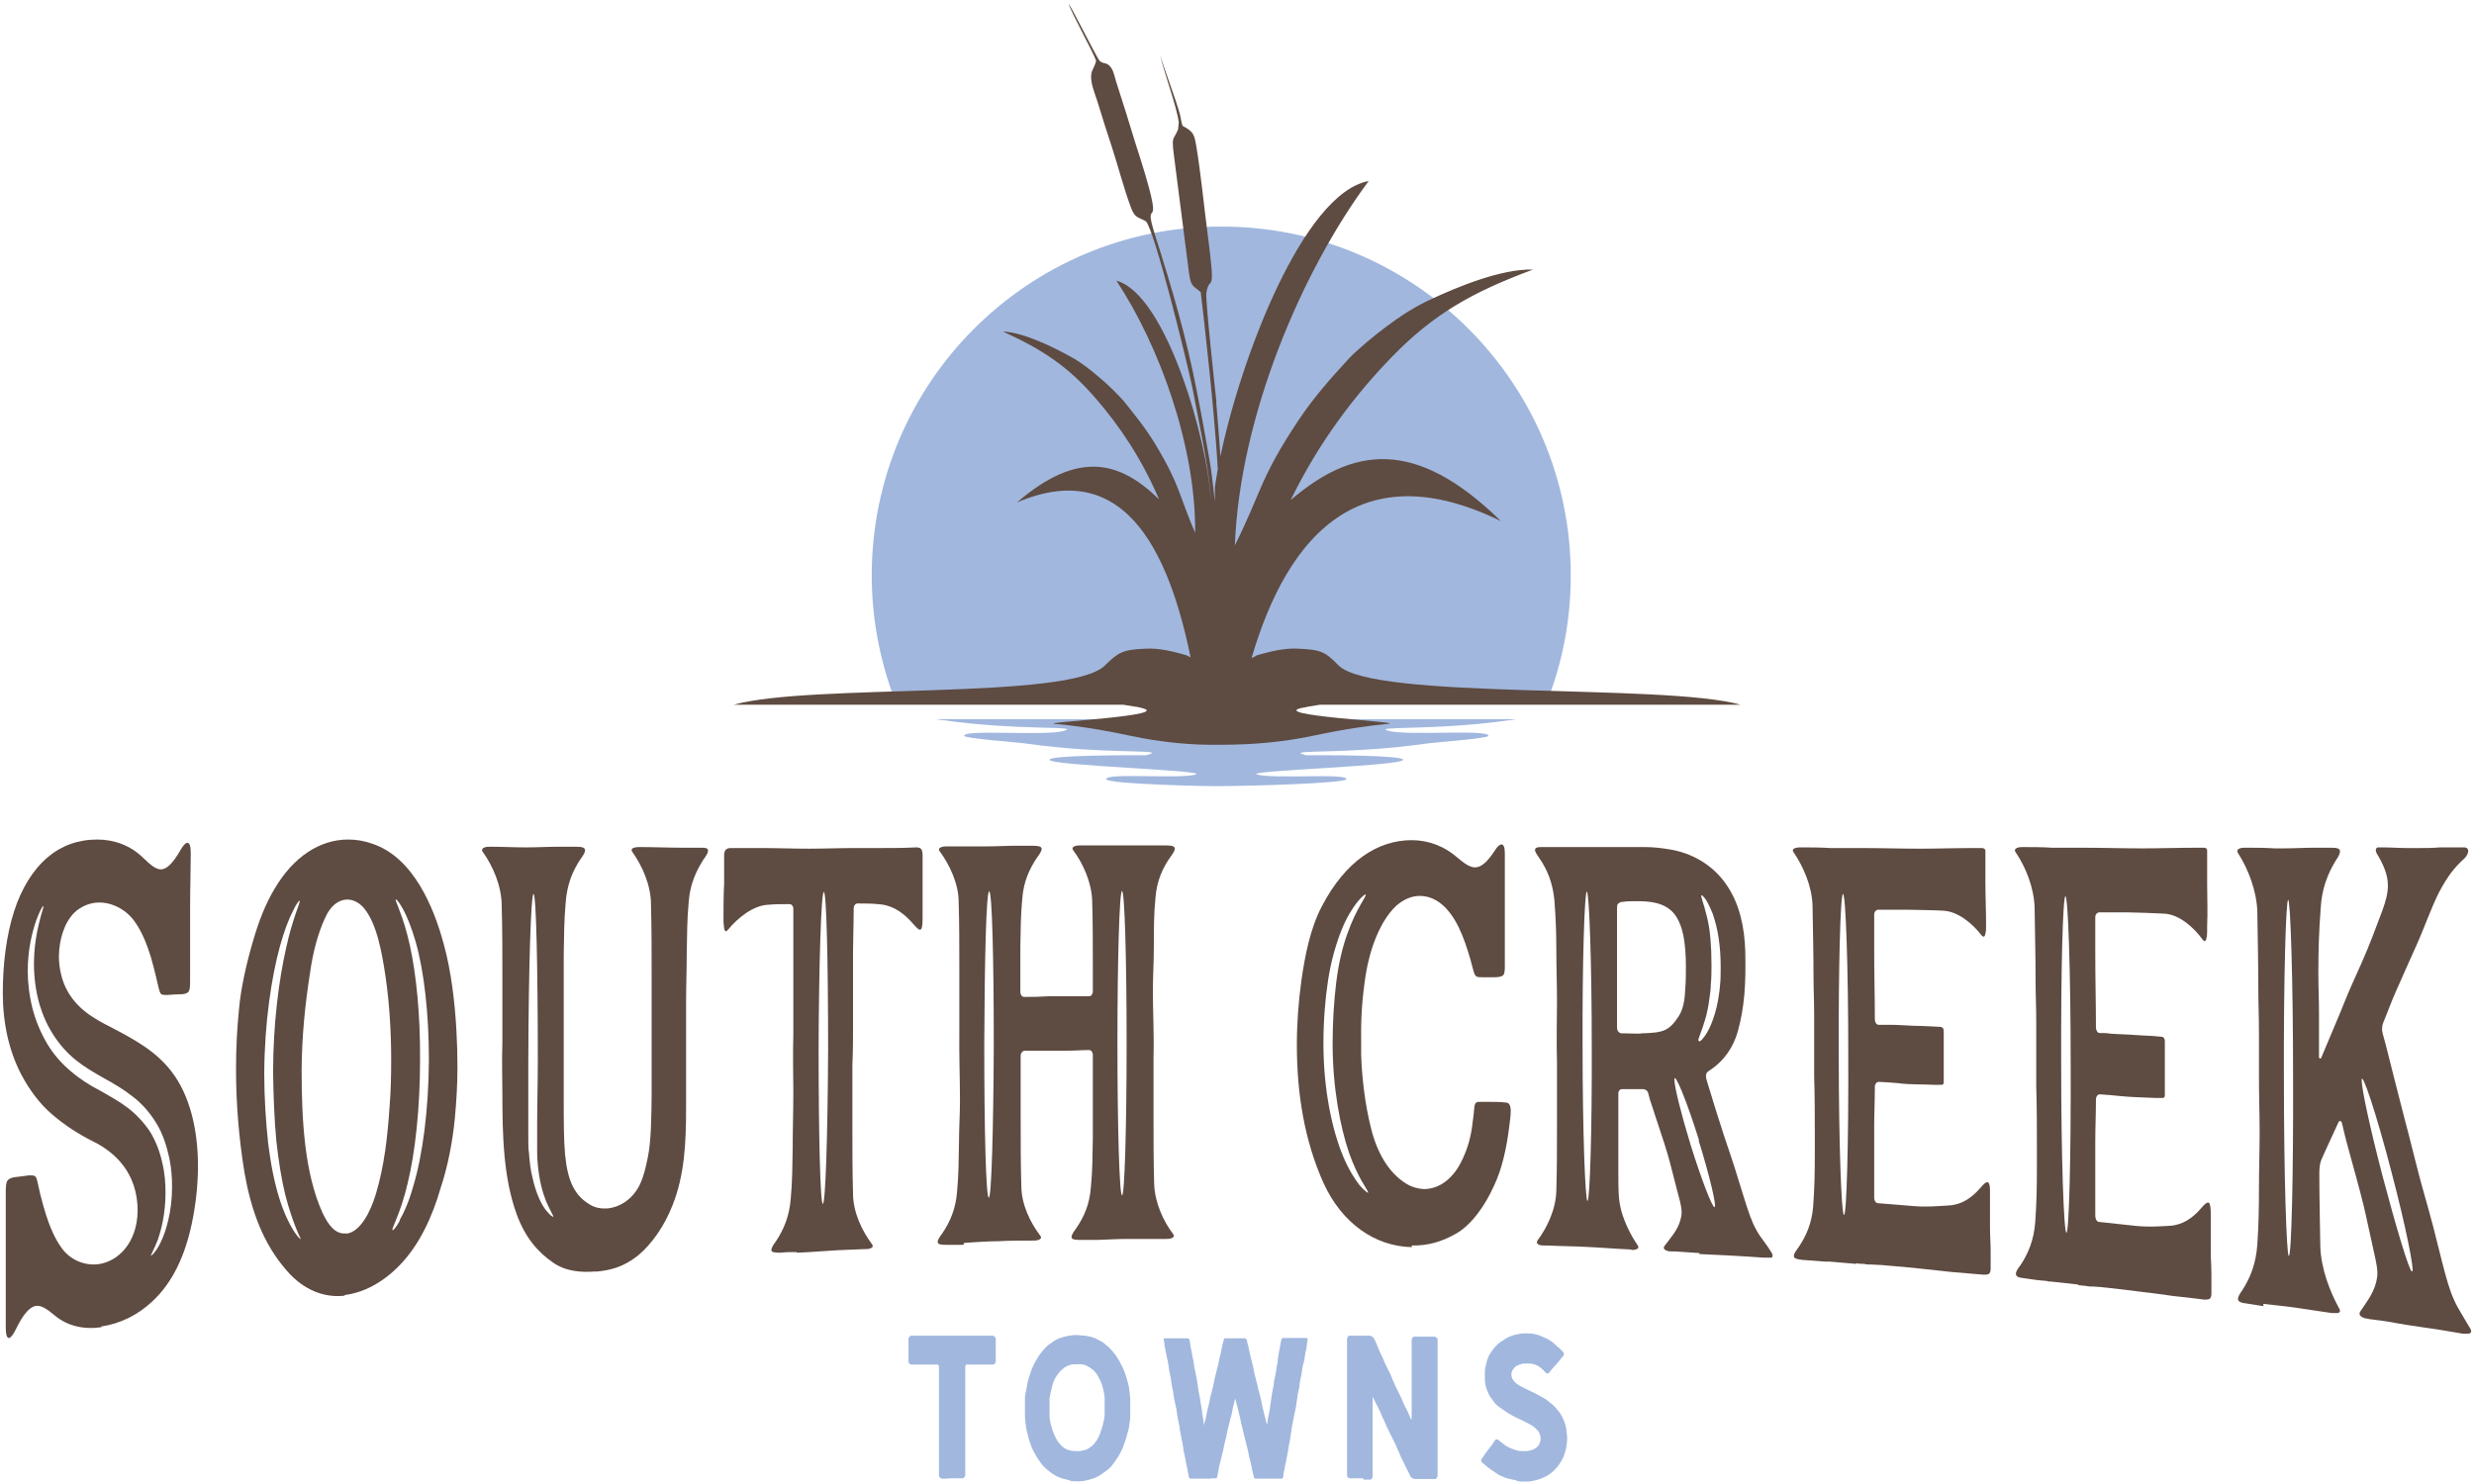 <svg width="290" height="174" viewBox="0 0 290 174" fill="none" xmlns="http://www.w3.org/2000/svg">
<path d="M11.902 155.612C9.864 155.919 7.903 155.496 6.404 154.227C5.558 153.535 4.904 153.035 4.212 153.112C3.52 153.228 2.751 153.997 1.828 155.919C1.559 156.458 1.29 156.842 1.059 156.881C0.828 156.881 0.674 156.573 0.674 155.612C0.674 153.766 0.674 151.344 0.674 148.883V139.808C0.674 139.27 0.674 138.539 0.982 138.309C1.213 138.116 1.559 138.04 1.905 138.001C2.635 137.924 3.097 137.847 3.404 137.809C3.712 137.809 3.943 137.809 4.058 137.886C4.327 138.001 4.366 138.501 4.712 140.001C4.904 140.77 5.135 141.615 5.365 142.346C5.827 143.807 6.404 145.191 7.211 146.307C8.211 147.729 9.903 148.421 11.518 148.229C13.863 147.921 16.093 145.691 16.132 141.962C16.132 137.501 13.44 135.079 10.941 133.848C9.172 132.964 7.519 131.887 6.058 130.619C4.596 129.35 3.404 127.735 2.443 125.889C1.059 123.197 0.328 119.968 0.328 116.43C0.328 113.162 0.713 109.74 1.674 106.779C2.52 104.203 3.827 102.011 5.596 100.511C7.173 99.166 9.134 98.435 11.402 98.435C13.363 98.435 15.286 99.127 16.747 100.55C17.554 101.319 18.208 101.934 18.862 101.934C19.515 101.934 20.246 101.28 21.207 99.589C21.476 99.127 21.746 98.82 21.976 98.82C22.207 98.82 22.361 99.166 22.361 100.05C22.361 101.819 22.284 104.126 22.284 106.433V115.007C22.284 115.546 22.284 116.238 21.976 116.392C21.746 116.545 21.399 116.584 21.053 116.584C20.361 116.584 19.9 116.661 19.592 116.661C19.285 116.661 19.092 116.661 18.939 116.584C18.708 116.469 18.631 115.969 18.285 114.508C18.093 113.739 17.9 112.931 17.67 112.162C17.208 110.701 16.67 109.317 15.863 108.163C14.863 106.664 13.171 105.818 11.633 105.818C10.595 105.818 9.518 106.241 8.711 107.01C7.519 108.202 6.942 110.163 6.904 112.085C6.904 113.354 7.173 114.661 7.673 115.738C8.864 118.276 11.095 119.468 12.979 120.429C15.786 121.89 18.247 123.236 20.092 125.62C22.245 128.388 23.207 132.464 23.207 136.694C23.207 139.001 22.938 141.308 22.476 143.5C21.707 147.114 20.284 150.382 17.785 152.651C16.17 154.151 14.171 155.189 11.864 155.535M17.631 147.306C17.631 147.306 18.17 146.999 18.785 145.768C19.439 144.461 20.169 142.115 20.169 139.155C20.169 138.116 20.092 136.963 19.861 135.848C19.554 134.425 19.092 132.926 18.323 131.695C17.554 130.426 16.593 129.35 15.517 128.542C14.44 127.696 13.325 127.043 12.133 126.389C10.979 125.735 9.864 125.082 8.864 124.274C7.865 123.467 7.019 122.505 6.288 121.39C5.558 120.275 5.019 119.045 4.635 117.776C4.173 116.161 3.981 114.508 3.981 113.046C3.981 111.085 4.289 109.394 4.558 108.317C4.866 107.01 5.135 106.356 5.096 106.241C5.019 106.164 4.673 106.74 4.212 108.009C3.789 109.278 3.251 111.278 3.251 113.854C3.251 115.238 3.443 116.815 3.827 118.314C4.212 119.775 4.827 121.198 5.558 122.428C6.327 123.697 7.288 124.774 8.365 125.658C9.403 126.543 10.556 127.273 11.748 127.888C12.902 128.542 14.017 129.157 15.017 129.926C16.016 130.695 16.862 131.618 17.593 132.695C18.247 133.771 18.746 135.04 19.015 136.309C19.323 137.54 19.4 138.77 19.4 139.885C19.4 142.269 18.9 144.23 18.477 145.422C18.016 146.614 17.631 147.152 17.708 147.268" fill="#5E4B41"/>
<path d="M40.394 151.92C38.01 152.189 35.588 151.267 33.627 148.998C30.82 145.807 29.436 141.885 28.667 137.54C28.013 133.579 27.667 129.465 27.667 125.312C27.667 122.967 27.782 120.66 28.013 118.353C28.244 115.776 28.897 112.931 29.666 110.316C30.32 108.048 31.128 105.971 32.166 104.241C34.396 100.435 37.51 98.435 40.817 98.435C41.74 98.435 42.701 98.589 43.663 98.935C48.469 100.55 50.853 106.394 52.007 110.662C52.891 113.854 53.314 117.468 53.506 120.89C53.583 122.313 53.621 123.736 53.621 125.12C53.621 127.119 53.506 129.119 53.314 131.157C53.045 133.887 52.506 136.732 51.622 139.385C50.699 142.577 49.2 145.96 46.777 148.421C44.816 150.421 42.586 151.574 40.394 151.843V151.92ZM35.28 145.307C35.28 145.307 34.319 143.5 33.435 140.077C33.012 138.347 32.666 136.232 32.396 133.81C32.166 131.388 32.05 128.619 32.012 125.774C32.012 120.044 32.704 114.854 33.512 111.278C34.281 107.663 35.242 105.779 35.127 105.625C35.05 105.548 34.742 105.971 34.319 106.856C33.858 107.74 33.319 109.124 32.819 110.932C31.82 114.584 31.012 119.891 30.974 125.812C30.974 128.773 31.166 131.541 31.435 134.079C31.743 136.578 32.204 138.809 32.742 140.5C33.281 142.231 33.896 143.461 34.396 144.269C34.896 145.038 35.203 145.345 35.28 145.268V145.307ZM40.587 144.653C42.24 144.461 43.432 142.077 44.047 140.039C45.047 136.732 45.431 133.272 45.662 129.811C45.816 127.965 45.854 126.12 45.854 124.274C45.854 121.044 45.662 117.776 45.201 114.546C44.778 111.778 44.201 108.279 42.624 106.433C42.048 105.779 41.355 105.472 40.702 105.472C39.702 105.472 38.741 106.202 38.126 107.586C37.241 109.47 36.664 111.778 36.357 113.969C35.742 117.891 35.396 121.429 35.357 125.351C35.357 131.234 35.665 137.501 37.818 142.231C38.472 143.615 39.318 144.768 40.587 144.615V144.653ZM46.816 143.115C47.315 142.269 47.931 140.923 48.431 139.116C49.546 135.463 50.238 130.119 50.276 124.274C50.276 118.814 49.699 113.854 48.738 110.47C48.238 108.74 47.7 107.433 47.239 106.587C46.777 105.779 46.469 105.395 46.393 105.472C46.316 105.548 46.585 106.01 46.892 106.933C47.239 107.817 47.661 109.124 48.046 110.855C48.777 114.162 49.276 118.929 49.238 124.236C49.238 129.965 48.661 135.194 47.777 138.77C46.969 142.269 45.854 144.076 46.008 144.23C46.085 144.307 46.431 143.923 46.892 143.077" fill="#5E4B41"/>
<path d="M69.848 149.074C68.118 149.228 66.272 149.074 64.772 147.997C63.042 146.805 61.581 145.113 60.581 142.422C59.005 138.115 58.889 133.117 58.889 128.272C58.889 126.426 58.812 124.388 58.889 122.273C58.889 121.197 58.889 120.312 58.889 119.543C58.889 117.621 58.889 116.39 58.889 114.622C58.889 111.853 58.889 108.969 58.812 106.239C58.812 103.894 57.774 101.548 56.621 99.933C56.428 99.703 56.467 99.472 56.813 99.357C57.005 99.28 57.236 99.28 57.467 99.28C58.812 99.28 60.235 99.357 61.658 99.357C62.965 99.357 64.272 99.28 65.58 99.28H67.541C68.271 99.28 68.579 99.395 68.579 99.703C68.579 99.933 68.387 100.28 68.041 100.741C67.118 102.125 66.464 103.702 66.31 105.816C66.118 107.893 66.118 109.738 66.08 111.969V128.849C66.08 131.271 66.08 133.693 66.234 135.347C66.541 138.5 67.349 140.192 69.194 141.268C69.771 141.614 70.463 141.73 71.155 141.691C72.655 141.576 74.231 140.576 75.039 138.807C75.5 137.808 75.692 136.846 75.923 135.77C76.346 133.77 76.346 130.925 76.385 128.464V114.583C76.385 111.776 76.385 108.816 76.308 106.047C76.308 103.779 75.269 101.51 74.154 99.933C73.962 99.703 74.001 99.472 74.347 99.395C74.539 99.318 74.77 99.318 75 99.318C76.654 99.318 78.307 99.395 79.96 99.395H82.344C82.806 99.395 82.998 99.51 82.998 99.741C82.998 99.972 82.806 100.318 82.46 100.779C81.575 102.164 80.883 103.702 80.73 105.74C80.537 107.816 80.537 109.585 80.499 111.776C80.499 113.737 80.422 115.66 80.422 117.544C80.422 119.966 80.422 122.466 80.422 125.234V129.964C80.422 133.847 80.268 137.769 78.807 141.384C77.884 143.729 76.423 145.844 74.808 147.19C73.078 148.574 71.54 148.958 69.733 149.112M64.888 142.652C64.888 142.652 64.657 142.191 64.272 141.422C63.888 140.653 63.465 139.461 63.196 137.808C63.081 137 62.965 136.077 62.965 135.078V131.809C62.965 129.464 63.042 126.926 63.042 124.234C63.042 113.545 62.85 104.817 62.542 104.817C62.234 104.817 61.965 113.507 61.927 124.273V133.54C61.927 134.078 61.927 134.655 62.004 135.193C62.081 136.231 62.196 137.231 62.427 138.115C62.811 139.846 63.388 141.076 63.926 141.807C64.465 142.499 64.811 142.729 64.849 142.652L64.926 142.576L64.888 142.652Z" fill="#5E4B41"/>
<path d="M93.418 146.805C92.649 146.805 92.149 146.805 91.457 146.882C90.726 146.882 90.419 146.805 90.419 146.574C90.419 146.344 90.611 145.997 90.957 145.536C91.88 144.152 92.534 142.575 92.687 140.576C92.88 138.538 92.88 136.808 92.918 134.654C92.918 132.386 92.995 130.271 92.995 128.041C92.995 125.965 92.918 123.696 92.995 121.273C92.995 120.274 92.995 119.428 92.995 118.697C92.995 116.852 92.995 115.66 92.995 113.968V106.585C92.995 106.239 92.803 106.008 92.534 106.008C91.688 106.008 90.842 106.008 90.034 106.085C88.304 106.162 86.497 107.585 85.305 109.046C85.113 109.277 84.959 109.238 84.882 108.854C84.882 108.623 84.805 108.277 84.805 108.008C84.805 106.585 84.805 105.086 84.882 103.586V100.279C84.882 99.626 85.189 99.433 85.689 99.433H89.227C91.072 99.433 92.957 99.51 94.802 99.51C96.648 99.51 98.455 99.433 100.224 99.433C101.108 99.433 102.377 99.433 103.146 99.433C104.569 99.433 105.953 99.433 107.376 99.356C107.914 99.356 108.145 99.51 108.145 100.318V107.662C108.145 108.585 108.068 109.008 107.837 109.008C107.645 109.008 107.414 108.738 107.068 108.354C106.068 107.2 104.876 106.239 103.3 106.047C102.339 105.932 101.454 105.932 100.531 105.932C100.262 105.932 100.07 106.201 100.07 106.508C100.07 108.354 99.993 110.238 99.993 111.545V120.428C99.993 121.812 99.993 123.273 99.916 124.811V127.387C99.916 129.233 99.916 130.386 99.916 132.04C99.916 134.616 99.916 137.346 99.993 139.961C99.993 142.152 101.07 144.344 102.185 145.844C102.377 146.074 102.339 146.267 101.993 146.382C101.8 146.459 101.57 146.459 101.339 146.459C99.955 146.536 98.609 146.536 97.225 146.651C95.917 146.728 94.61 146.843 93.303 146.882M97.071 122.85C97.071 112.776 96.879 104.586 96.571 104.586C96.263 104.586 95.994 112.776 95.956 122.888C95.956 132.963 96.148 141.191 96.456 141.153C96.763 141.153 97.032 132.963 97.071 122.85Z" fill="#5E4B41"/>
<path d="M112.913 145.959C112.144 145.959 111.644 145.959 110.952 145.959C110.221 145.959 109.914 145.882 109.914 145.613C109.914 145.382 110.106 145.074 110.452 144.613C111.375 143.267 112.029 141.729 112.182 139.768C112.375 137.769 112.375 136.038 112.413 133.924C112.413 132.309 112.528 130.655 112.528 129.079C112.528 126.387 112.413 123.888 112.452 120.773V118.197C112.452 116.39 112.452 115.236 112.452 113.583C112.452 111.007 112.452 108.277 112.375 105.778C112.375 103.586 111.298 101.394 110.183 99.856C109.991 99.625 110.029 99.433 110.375 99.318C110.567 99.241 110.798 99.241 111.029 99.241C112.106 99.241 113.259 99.241 114.451 99.241H115.566C116.72 99.241 117.912 99.164 119.104 99.164H121.065C121.795 99.164 122.103 99.279 122.103 99.548C122.103 99.741 121.911 100.087 121.564 100.548C120.68 101.856 119.988 103.355 119.834 105.316C119.642 107.277 119.642 109.007 119.603 111.122V116.313C119.603 116.621 119.796 116.89 120.026 116.89C120.988 116.89 121.68 116.89 122.949 116.813H127.678C127.909 116.813 128.101 116.544 128.101 116.236V113.314C128.101 110.776 128.101 108.085 128.024 105.585C127.947 103.432 126.948 101.24 125.833 99.741C125.64 99.51 125.679 99.318 126.025 99.202C126.217 99.126 126.448 99.126 126.678 99.126C128.063 99.126 129.408 99.126 130.793 99.126C132.177 99.126 133.407 99.126 134.715 99.126H136.676C137.406 99.126 137.714 99.241 137.714 99.51C137.714 99.702 137.522 100.048 137.176 100.51C136.253 101.817 135.599 103.317 135.445 105.239C135.253 107.2 135.253 108.892 135.253 111.007C135.253 112.852 135.138 114.467 135.138 116.236C135.138 118.62 135.291 121.235 135.215 124.003V126.541C135.215 128.348 135.215 129.463 135.215 131.117C135.215 133.693 135.215 136.346 135.291 138.845C135.368 140.999 136.368 143.19 137.483 144.651C137.675 144.882 137.637 145.074 137.291 145.19C137.099 145.267 136.868 145.267 136.637 145.267H132.138C130.985 145.267 129.793 145.344 128.601 145.382H126.64C125.909 145.382 125.602 145.305 125.602 145.036C125.602 144.844 125.794 144.498 126.14 144.036C127.063 142.69 127.717 141.229 127.87 139.23C128.063 137.269 128.063 135.539 128.101 133.424V123.696C128.101 123.388 127.909 123.119 127.678 123.119C126.794 123.119 125.948 123.196 125.064 123.196H120.142C119.873 123.196 119.642 123.465 119.642 123.773V126.656C119.642 128.464 119.642 129.617 119.642 131.27C119.642 133.847 119.642 136.538 119.719 139.038C119.719 141.229 120.795 143.383 121.911 144.844C122.103 145.074 122.064 145.267 121.718 145.382C121.526 145.459 121.295 145.459 121.065 145.459C119.68 145.459 118.335 145.459 116.95 145.536C115.643 145.536 114.336 145.651 113.028 145.728M116.489 122.465C116.489 112.545 116.297 104.509 115.951 104.509C115.605 104.509 115.412 112.583 115.374 122.465C115.374 132.424 115.566 140.422 115.912 140.422C116.22 140.422 116.45 132.347 116.489 122.465ZM132.062 122.311C132.062 112.468 131.831 104.47 131.523 104.47C131.216 104.47 130.985 112.468 130.985 122.311C130.985 132.155 131.216 140.153 131.523 140.153C131.831 140.153 132.062 132.155 132.062 122.311Z" fill="#5E4B41"/>
<path d="M165.513 146.227C161.168 146.15 157.285 143.42 155.132 138.691C152.901 133.692 152.017 128.232 152.017 122.503C152.017 119.927 152.209 117.428 152.555 114.928C152.978 111.968 153.593 108.853 154.939 106.277C157.746 100.894 161.553 98.51 165.475 98.51C167.474 98.51 169.32 99.24 170.781 100.509C171.589 101.201 172.281 101.701 172.896 101.701C173.588 101.701 174.28 101.163 175.241 99.702C175.511 99.279 175.78 99.01 176.01 99.01C176.241 99.01 176.395 99.317 176.395 100.086C176.395 101.663 176.395 103.701 176.395 105.739V113.236C176.395 113.698 176.395 114.313 176.087 114.428C175.857 114.544 175.511 114.582 175.165 114.582H173.703C173.396 114.582 173.204 114.582 173.05 114.467C172.819 114.352 172.742 113.929 172.396 112.621C172.204 111.929 171.973 111.237 171.742 110.545C171.281 109.276 170.743 108.046 169.935 107.007C168.974 105.739 167.744 105.046 166.436 105.046C165.475 105.046 164.552 105.431 163.668 106.2C161.707 108.046 160.553 111.391 160.092 114.275C159.707 116.736 159.515 119.158 159.553 121.619C159.553 122.272 159.553 122.965 159.553 123.618C159.63 126.194 159.976 129.386 160.707 132.27C161.399 135.115 162.783 137.576 164.937 138.845C165.59 139.229 166.282 139.383 166.898 139.422C168.513 139.422 169.974 138.46 171.012 136.73C171.666 135.576 172.165 134.269 172.435 132.846C172.588 132.116 172.627 131.385 172.742 130.655C172.857 129.693 172.742 129.155 173.434 129.194H174.357C175.241 129.194 175.818 129.194 176.51 129.271C176.933 129.271 177.087 129.693 177.087 130.27C177.087 130.847 176.972 131.578 176.895 132.231C176.587 134.615 176.087 137.038 175.088 139.114C174.088 141.306 172.55 143.574 170.666 144.651C168.974 145.612 167.359 146.074 165.475 146.035V146.112L165.513 146.227ZM159.669 138.576C159.246 137.807 158.669 136.692 158.131 135.154C157.093 132.116 156.208 127.463 156.208 122.388C156.208 119.812 156.362 117.389 156.631 115.197C156.9 113.006 157.362 111.083 157.9 109.584C158.438 108.046 159.015 106.892 159.438 106.162C159.861 105.392 160.13 105.008 160.092 104.893C160.015 104.816 159.669 105.085 159.092 105.777C158.554 106.469 157.823 107.584 157.208 109.161C156.593 110.737 156.016 112.698 155.67 114.967C155.324 117.235 155.132 119.735 155.132 122.388C155.132 127.694 156.131 132.462 157.439 135.576C158.092 137.153 158.823 138.268 159.361 138.96C159.938 139.614 160.322 139.883 160.361 139.845C160.438 139.768 160.13 139.383 159.707 138.614" fill="#5E4B41"/>
<path d="M199.197 146.922C198.236 146.845 197.313 146.807 196.351 146.73H195.967C195.775 146.73 195.506 146.73 195.313 146.615C195.006 146.499 194.967 146.268 195.121 146.076C195.775 145.192 196.621 144.307 196.967 143.077C197.044 142.769 197.12 142.5 197.12 142.193C197.12 141.347 196.813 140.462 196.582 139.54C196.159 137.963 195.852 136.617 195.506 135.425C194.929 133.464 194.314 131.772 193.506 129.235C193.429 129.081 193.352 128.696 193.198 128.158C193.083 127.812 192.814 127.697 192.545 127.697H190.161C189.892 127.697 189.699 127.889 189.699 128.235V136.079C189.699 140.078 189.699 140.501 190.045 141.962C190.468 143.462 191.199 144.884 191.93 145.961C192.122 146.192 192.083 146.422 191.737 146.499C191.545 146.576 191.314 146.576 191.084 146.499C189.315 146.422 187.546 146.268 185.816 146.192C184.355 146.115 182.894 146.115 181.471 146.038H181.086C180.894 146.038 180.625 146.038 180.433 145.961C180.125 145.845 180.087 145.653 180.241 145.423C181.356 143.923 182.394 141.77 182.432 139.578C182.509 137.232 182.509 134.695 182.509 132.272C182.509 130.388 182.509 129.196 182.509 127.312C182.509 126.543 182.509 125.659 182.509 124.544C182.432 121.891 182.509 119.699 182.509 117.392C182.509 115.431 182.432 113.393 182.432 111.355C182.432 109.24 182.355 107.51 182.201 105.51C182.009 103.549 181.394 102.011 180.471 100.666C180.164 100.204 179.933 99.897 179.933 99.666C179.933 99.435 180.125 99.32 180.587 99.32H192.891C193.814 99.32 194.775 99.435 195.698 99.589C198.159 99.974 200.773 101.319 202.427 103.819C203.926 106.01 204.503 108.779 204.58 111.586C204.657 115.469 204.503 118.007 203.696 120.968C203.157 122.813 202.158 124.198 200.889 125.159C200.658 125.351 200.427 125.466 200.235 125.62C199.927 125.813 199.927 126.235 200.043 126.62C200.581 128.312 201.081 130.081 201.658 131.811C202.196 133.58 202.657 134.772 203.388 137.079C205.08 142.462 205.272 143.615 206.81 145.615C207.118 146.038 207.348 146.345 207.618 146.807C207.81 147.037 207.848 147.46 207.618 147.46C207.31 147.46 206.887 147.46 206.695 147.46C204.196 147.268 201.696 147.153 199.197 147.037M186.585 122.698C186.585 112.662 186.277 104.549 186.008 104.549C185.739 104.549 185.47 112.662 185.508 122.66C185.508 132.657 185.816 140.808 186.085 140.808C186.354 140.808 186.623 132.695 186.585 122.698ZM190.007 121.16H190.507C191.122 121.16 192.122 121.237 192.429 121.16C195.006 121.083 195.621 120.891 196.774 119.161C197.351 118.276 197.505 117.046 197.543 115.931C197.62 115.046 197.62 114.162 197.62 113.278C197.62 112.047 197.543 110.817 197.313 109.625C197.121 108.74 196.774 107.779 196.236 107.125C195.083 105.741 193.198 105.664 191.853 105.664C191.314 105.664 190.738 105.664 190.238 105.741C190.007 105.741 189.815 105.818 189.661 105.972C189.546 106.087 189.546 106.356 189.546 106.587V120.506C189.546 120.814 189.738 121.122 190.007 121.122H189.93L190.007 121.16ZM199.158 133.695C197.697 129.004 196.236 125.505 196.275 126.62C196.275 127.427 197.044 130.542 198.159 134.195C199.428 138.271 200.696 141.539 200.966 141.539C201.273 141.539 200.427 137.963 199.12 133.733M199.197 122.121C199.197 122.121 199.466 122.006 199.658 121.698C199.927 121.391 200.273 120.852 200.581 120.083C200.889 119.353 201.196 118.353 201.389 117.276C201.465 116.738 201.581 116.123 201.619 115.546C201.696 114.854 201.696 114.085 201.696 113.354C201.696 112.201 201.619 111.047 201.465 110.048C201.312 108.933 201.042 107.971 200.773 107.164C200.466 106.395 200.158 105.78 199.927 105.434C199.697 105.126 199.543 104.972 199.466 104.972C199.274 104.972 199.697 105.856 200.081 107.471C200.274 108.24 200.427 109.163 200.504 110.163C200.581 111.047 200.619 112.047 200.619 113.124C200.619 113.893 200.62 114.662 200.543 115.354C200.543 115.931 200.466 116.469 200.389 116.969C200.273 117.969 200.081 118.891 199.851 119.622C199.466 120.929 199.081 121.698 199.081 121.967C199.081 122.044 199.081 122.044 199.158 122.044" fill="#5E4B41"/>
<path d="M217.576 148.189C217.576 148.189 215.884 148.035 214.423 147.92H213.885C212.731 147.843 212.154 147.766 211.309 147.728C210.578 147.651 210.27 147.536 210.27 147.266C210.27 147.036 210.463 146.728 210.809 146.267C211.693 144.959 212.385 143.46 212.539 141.422C212.693 139.345 212.731 137.577 212.731 135.385V133.001C212.731 130.771 212.731 128.541 212.654 126.234V119.082C212.654 117.198 212.577 116.006 212.577 114.275C212.577 111.584 212.501 108.777 212.462 106.124C212.385 103.855 211.347 101.548 210.27 99.972C210.078 99.741 210.117 99.51 210.463 99.433C210.655 99.356 210.886 99.356 211.116 99.356C212.193 99.356 213.346 99.356 214.538 99.433H215.615C216.538 99.433 217.268 99.433 218.191 99.433C220.46 99.433 222.844 99.51 225.074 99.51C227.15 99.51 229.227 99.433 231.341 99.433H232.341C232.341 99.433 232.649 99.433 232.726 99.703C232.726 99.818 232.726 100.125 232.726 100.356V103.471C232.726 105.047 232.803 106.624 232.803 108.123V108.623C232.803 108.892 232.803 109.238 232.726 109.469C232.649 109.892 232.495 109.892 232.303 109.7C231.149 108.2 229.457 106.854 227.766 106.777C226.381 106.701 224.882 106.701 223.421 106.662H220.191C219.922 106.662 219.691 106.893 219.691 107.239V111.468C219.691 114.16 219.768 116.852 219.768 119.543C219.768 119.851 219.96 120.158 220.191 120.158C220.575 120.158 220.998 120.158 221.498 120.158C222.421 120.158 223.382 120.235 224.305 120.274C225.305 120.274 226.266 120.351 227.227 120.389C227.381 120.389 227.535 120.389 227.65 120.466C227.842 120.581 227.843 120.812 227.843 121.004V126.887C227.843 127.195 227.65 127.195 227.496 127.195H226.727C225.305 127.118 223.92 127.195 222.498 127.003C221.729 126.926 220.998 126.887 220.229 126.849C219.96 126.849 219.768 127.118 219.768 127.426C219.768 129.002 219.691 130.54 219.691 132.117C219.691 134.039 219.691 135.27 219.691 137.654V140.422C219.691 140.768 219.883 141.076 220.152 141.076C221.537 141.191 222.998 141.306 224.42 141.422C225.881 141.537 226.997 141.422 228.381 141.345C229.957 141.268 231.111 140.461 232.149 139.269C232.495 138.846 232.764 138.615 232.956 138.615C233.149 138.615 233.264 138.922 233.264 139.576V143.96C233.264 144.844 233.341 145.728 233.341 146.651V148.804C233.341 149.035 233.264 149.304 233.11 149.381C232.956 149.458 232.687 149.458 232.534 149.458C231.265 149.343 230.111 149.266 228.842 149.15C227.689 149.035 226.458 148.881 225.305 148.766C223.536 148.574 222.613 148.497 221.152 148.381C220.575 148.305 219.96 148.305 219.345 148.266H219.268C218.999 148.266 218.768 148.266 218.499 148.189C218.191 148.189 217.884 148.189 217.615 148.112M216.653 123.657C216.653 113.237 216.346 104.816 216.038 104.816C215.73 104.816 215.5 113.237 215.538 123.619C215.538 134.001 215.846 142.422 216.153 142.46C216.461 142.46 216.692 134.039 216.653 123.657Z" fill="#5E4B41"/>
<path d="M243.608 150.613C243.608 150.613 241.954 150.421 240.455 150.267C240.262 150.267 240.07 150.267 239.916 150.19C238.763 150.114 238.186 149.998 237.34 149.883C236.61 149.806 236.302 149.691 236.302 149.345C236.302 149.114 236.494 148.768 236.84 148.345C237.725 146.999 238.417 145.423 238.57 143.269C238.724 141.116 238.763 139.27 238.763 136.963V134.464C238.763 132.118 238.763 129.811 238.686 127.389V119.93C238.686 117.969 238.609 116.7 238.609 114.931C238.609 112.124 238.532 109.163 238.494 106.395C238.417 104.011 237.417 101.627 236.302 99.974C236.11 99.743 236.148 99.512 236.494 99.397C236.686 99.32 236.917 99.32 237.148 99.32C238.224 99.32 239.378 99.32 240.57 99.397H241.647C242.569 99.397 243.3 99.397 244.223 99.397C246.491 99.397 248.875 99.474 251.105 99.474C253.182 99.474 255.258 99.397 257.373 99.397H258.373C258.373 99.397 258.68 99.397 258.719 99.666C258.719 99.781 258.719 100.127 258.719 100.358V103.626C258.719 105.28 258.796 106.972 258.719 108.548V109.086C258.719 109.394 258.719 109.74 258.642 109.971C258.565 110.432 258.411 110.432 258.219 110.201C257.065 108.625 255.374 107.202 253.682 107.125C252.298 107.048 250.798 107.01 249.337 106.972H246.107C245.838 106.972 245.607 107.202 245.607 107.548V111.97C245.607 114.777 245.684 117.661 245.684 120.468C245.684 120.814 245.876 121.122 246.107 121.122C246.491 121.122 246.914 121.122 247.414 121.198C248.337 121.275 249.298 121.275 250.221 121.352C251.182 121.429 252.182 121.429 253.143 121.544C253.297 121.544 253.451 121.544 253.566 121.621C253.759 121.737 253.759 122.006 253.759 122.198V128.427C253.759 128.735 253.566 128.735 253.413 128.735C253.143 128.735 252.874 128.735 252.644 128.735C251.221 128.658 249.837 128.658 248.414 128.504C247.645 128.427 246.914 128.35 246.145 128.312C245.876 128.312 245.684 128.581 245.684 128.927C245.684 130.58 245.607 132.195 245.607 133.849C245.607 135.848 245.607 137.156 245.607 139.655V142.577C245.607 142.923 245.799 143.269 246.03 143.269C247.414 143.423 248.875 143.577 250.298 143.731C251.759 143.884 252.874 143.808 254.259 143.731C255.835 143.654 256.988 142.846 258.027 141.654C258.373 141.231 258.642 141.001 258.834 141.001C259.026 141.001 259.103 141.308 259.142 142V146.653C259.142 147.576 259.219 148.499 259.219 149.46V151.69C259.219 151.959 259.142 152.228 258.988 152.305C258.796 152.382 258.565 152.382 258.411 152.382C257.142 152.228 255.989 152.075 254.758 151.959C253.605 151.805 252.374 151.613 251.221 151.498C249.452 151.267 248.529 151.152 247.107 150.998C246.53 150.921 245.915 150.883 245.338 150.844H245.261C244.992 150.844 244.761 150.844 244.492 150.767C244.184 150.767 243.877 150.69 243.608 150.69M242.723 124.851C242.723 113.931 242.416 105.087 242.108 105.087C241.8 105.087 241.57 113.893 241.608 124.774C241.608 135.656 241.916 144.5 242.223 144.538C242.531 144.538 242.762 135.771 242.723 124.851Z" fill="#5E4B41"/>
<path d="M265.333 153.149C264.564 153.034 264.064 152.957 263.372 152.842C262.603 152.765 262.334 152.573 262.334 152.303C262.334 152.034 262.526 151.727 262.872 151.227C263.756 149.843 264.448 148.189 264.602 145.921C264.756 143.652 264.794 141.691 264.794 139.23C264.794 137.038 264.871 134.962 264.871 132.809C264.871 130.656 264.794 128.579 264.794 126.311V121.197C264.794 119.12 264.717 117.774 264.717 115.89C264.717 112.93 264.641 109.815 264.602 106.893C264.525 104.394 263.487 101.817 262.372 100.087C262.18 99.818 262.218 99.587 262.564 99.472C262.756 99.395 262.987 99.395 263.218 99.395C264.294 99.395 265.487 99.395 266.64 99.472H267.755C268.947 99.472 270.101 99.395 271.293 99.395C272.062 99.395 272.561 99.395 273.254 99.395C274.023 99.395 274.292 99.51 274.292 99.818C274.292 100.087 274.099 100.472 273.753 100.971C272.831 102.509 272.139 104.24 272.023 106.585C271.831 109.123 271.754 111.353 271.754 114.122C271.754 115.775 271.831 117.236 271.831 118.736V123.927C271.831 124.119 272.023 124.196 272.1 124.004C272.869 122.158 274.561 118.197 274.753 117.659C275.407 116.006 276.06 114.621 276.83 112.891C277.829 110.623 278.483 108.815 279.252 106.777C279.675 105.624 279.906 104.701 279.906 103.817C279.906 102.663 279.483 101.548 278.637 100.125C278.444 99.856 278.406 99.395 278.752 99.356H279.29C280.213 99.356 281.174 99.433 282.097 99.433H283.712C284.404 99.433 285.135 99.433 286.019 99.356H288.826C289.172 99.356 289.326 99.549 289.326 99.779C289.326 100.049 289.134 100.395 288.865 100.664C287.711 101.702 286.904 102.74 285.942 104.547C284.943 106.508 284.174 108.815 283.212 110.93C282.136 113.314 281.674 114.391 280.867 116.198C280.329 117.39 279.867 118.697 279.367 119.889C279.213 120.274 279.175 120.735 279.29 121.158C279.406 121.581 279.521 122.004 279.636 122.427C279.829 123.196 281.79 130.963 281.905 131.348C282.443 133.309 282.943 135.462 283.482 137.5C284.02 139.576 284.481 141.037 285.212 143.806C286.865 150.304 287.057 151.65 288.596 154.149C288.903 154.687 289.249 155.226 289.557 155.764C289.749 156.072 289.711 156.302 289.365 156.379C289.172 156.379 288.942 156.379 288.711 156.379C287.75 156.225 286.711 156.033 285.75 155.879C284.443 155.687 283.558 155.572 282.097 155.341C281.674 155.264 280.636 155.11 280.367 155.033C279.213 154.841 279.021 154.841 277.906 154.687C277.829 154.687 277.714 154.687 277.522 154.61C277.329 154.61 277.06 154.534 276.868 154.418C276.56 154.264 276.522 153.995 276.676 153.765C277.329 152.765 278.137 151.804 278.521 150.381C278.598 150.035 278.675 149.727 278.675 149.343C278.675 148.343 278.368 147.343 278.137 146.19C277.714 144.344 277.406 142.768 277.06 141.345C276.483 138.999 275.907 137.038 275.099 134.039C275.022 133.77 274.792 132.847 274.522 131.694C274.446 131.386 274.215 131.348 274.1 131.617C273.407 133.155 272.715 134.578 272.1 136C271.908 136.462 271.869 137.038 271.869 137.615C271.869 140.422 271.946 143.383 271.985 146.151C272.062 148.727 273.1 151.419 274.176 153.38C274.369 153.688 274.33 153.918 273.984 153.957C273.792 153.957 273.561 153.957 273.33 153.957C271.946 153.765 270.562 153.534 269.216 153.342C267.909 153.149 266.602 153.034 265.294 152.88M268.793 126.426C268.793 114.891 268.486 105.509 268.217 105.509C267.947 105.509 267.678 114.852 267.717 126.349C267.717 137.884 268.024 147.228 268.293 147.266C268.601 147.266 268.832 137.961 268.793 126.426ZM282.751 149.074C283.059 149.074 281.982 143.69 280.329 137.423C278.56 130.579 276.83 125.426 276.83 126.657C276.83 127.656 277.829 132.347 279.29 137.923C280.905 144.036 282.405 148.997 282.713 149.074H282.751Z" fill="#5E4B41"/>
<path d="M111.182 173.376H110.375C110.375 173.376 110.067 173.222 110.067 173.068V160.187C110.067 160.187 109.991 159.995 109.914 159.995H106.761C106.761 159.995 106.491 159.841 106.491 159.687V156.919C106.491 156.919 106.645 156.611 106.799 156.611H116.412C116.412 156.611 116.719 156.765 116.719 156.919V159.687C116.719 159.687 116.604 159.995 116.45 159.995H113.297C113.297 159.995 113.144 160.072 113.144 160.187V173.03C113.144 173.03 112.99 173.338 112.836 173.338H111.144L111.182 173.376Z" fill="#A1B7DE"/>
<path d="M125.371 173.568C125.063 173.492 124.756 173.415 124.487 173.338C124.179 173.222 123.91 173.145 123.641 172.953C123.333 172.799 123.102 172.607 122.872 172.415C122.602 172.223 122.41 171.992 122.179 171.761C121.987 171.492 121.757 171.223 121.603 170.954C121.449 170.685 121.257 170.377 121.103 170.069C120.949 169.762 120.834 169.454 120.718 169.108C120.603 168.801 120.526 168.454 120.449 168.108C120.372 167.762 120.257 167.455 120.257 167.109C120.18 166.763 120.18 166.417 120.142 166.071C120.142 165.724 120.142 165.378 120.142 165.032V163.994C120.142 163.648 120.219 163.302 120.295 162.956C120.372 162.61 120.411 162.264 120.488 161.956C120.565 161.61 120.68 161.303 120.795 160.957C120.911 160.61 121.026 160.303 121.18 159.995C121.334 159.688 121.487 159.418 121.68 159.111C121.872 158.803 122.064 158.573 122.256 158.342C122.487 158.111 122.679 157.842 122.91 157.688C123.179 157.496 123.448 157.304 123.679 157.15C123.948 156.996 124.217 156.881 124.525 156.804C124.833 156.727 125.102 156.612 125.409 156.612C125.717 156.535 125.986 156.535 126.294 156.535C126.601 156.535 126.909 156.612 127.178 156.612C127.486 156.688 127.793 156.688 128.062 156.804C128.37 156.881 128.639 157.035 128.908 157.188C129.216 157.342 129.447 157.496 129.677 157.727C129.947 157.919 130.177 158.15 130.37 158.38C130.562 158.611 130.793 158.919 130.946 159.149C131.139 159.457 131.292 159.726 131.446 160.034C131.6 160.341 131.754 160.649 131.869 160.995C131.984 161.303 132.061 161.649 132.177 161.995C132.254 162.341 132.369 162.648 132.369 162.994C132.446 163.34 132.446 163.687 132.484 164.033C132.484 164.379 132.484 164.725 132.484 165.071V166.109C132.484 166.455 132.407 166.801 132.369 167.147C132.331 167.493 132.215 167.839 132.138 168.147C132.061 168.493 131.946 168.801 131.831 169.147C131.715 169.493 131.6 169.8 131.446 170.108C131.292 170.415 131.139 170.723 130.946 170.992C130.754 171.261 130.562 171.531 130.37 171.8C130.177 172.069 129.908 172.261 129.677 172.453C129.408 172.646 129.139 172.838 128.908 172.992C128.639 173.145 128.37 173.299 128.062 173.376C127.755 173.453 127.486 173.568 127.178 173.607C126.87 173.684 126.601 173.684 126.294 173.684C125.986 173.684 125.679 173.684 125.409 173.607M127.14 170.031C127.447 169.954 127.716 169.762 127.909 169.608C128.178 169.416 128.37 169.147 128.562 168.877C128.755 168.57 128.87 168.301 128.985 167.993C129.101 167.685 129.178 167.339 129.293 166.993C129.37 166.647 129.447 166.301 129.485 165.994C129.485 165.648 129.485 165.34 129.485 165.109C129.485 164.802 129.485 164.417 129.485 163.956C129.485 163.648 129.408 163.302 129.331 162.956C129.254 162.648 129.178 162.302 129.024 161.995C128.908 161.687 128.716 161.418 128.562 161.11C128.37 160.841 128.139 160.61 127.909 160.457C127.678 160.264 127.409 160.149 127.14 160.034C126.871 159.957 126.601 159.957 126.255 159.957C125.909 159.957 125.64 159.957 125.371 160.072C125.063 160.149 124.794 160.303 124.602 160.495C124.333 160.687 124.14 160.918 123.948 161.187C123.756 161.456 123.602 161.726 123.487 162.033C123.371 162.341 123.295 162.687 123.218 162.994C123.141 163.34 123.064 163.648 123.025 163.994C123.025 164.456 123.025 164.84 123.025 165.148C123.025 165.378 123.025 165.686 123.025 166.032C123.025 166.34 123.102 166.686 123.179 167.032C123.256 167.339 123.371 167.685 123.487 167.993C123.602 168.301 123.756 168.608 123.91 168.877C124.102 169.147 124.294 169.416 124.525 169.608C124.756 169.8 125.025 169.954 125.294 170.031C125.563 170.108 125.832 170.146 126.178 170.146C126.524 170.146 126.794 170.146 127.063 170.031" fill="#A1B7DE"/>
<path d="M141.982 173.375H139.521C139.521 173.375 139.406 173.298 139.367 173.221C139.29 172.837 139.29 172.837 139.213 172.452C139.175 172.183 139.136 171.952 139.06 171.683C138.983 171.414 138.983 171.145 138.906 170.914C138.867 170.645 138.829 170.414 138.752 170.145C138.701 169.863 138.662 169.607 138.637 169.376C138.56 168.991 138.56 168.991 138.483 168.607C138.406 168.338 138.406 168.069 138.329 167.838C138.252 167.453 138.329 167.415 138.214 167.069C138.137 166.684 138.137 166.684 138.06 166.3C137.983 165.915 137.983 165.877 137.945 165.531C137.906 165.262 137.868 165.031 137.791 164.762C137.714 164.377 137.714 164.339 137.637 163.993C137.56 163.608 137.56 163.57 137.521 163.224C137.445 162.839 137.445 162.839 137.368 162.455C137.291 162.07 137.291 162.032 137.252 161.686C137.175 161.301 137.175 161.301 137.099 160.917C137.022 160.532 137.022 160.494 136.983 160.148C136.906 159.879 136.906 159.609 136.829 159.379C136.752 158.994 136.752 158.994 136.676 158.61C136.599 158.225 136.599 158.225 136.522 157.841C136.445 157.456 136.522 157.418 136.406 157.072C136.406 156.995 136.406 156.918 136.483 156.918H139.252C139.252 156.918 139.406 156.995 139.444 157.11C139.495 157.392 139.534 157.648 139.559 157.879C139.636 158.264 139.636 158.302 139.713 158.648C139.752 158.917 139.79 159.186 139.867 159.417C139.918 159.699 139.957 159.955 139.982 160.186C140.059 160.609 140.059 160.609 140.136 160.955L140.29 161.724C140.341 162.006 140.38 162.263 140.405 162.493C140.431 162.724 140.469 162.98 140.521 163.262C140.598 163.685 140.598 163.685 140.674 164.031C140.726 164.313 140.764 164.57 140.79 164.8C140.867 165.069 140.867 165.339 140.905 165.569C140.956 165.851 140.995 166.108 141.021 166.338L141.136 167.107C141.187 166.825 141.251 166.569 141.328 166.338C141.405 165.915 141.405 165.915 141.482 165.569C141.533 165.287 141.597 165.031 141.674 164.8C141.751 164.377 141.751 164.377 141.828 164.031C141.879 163.749 141.943 163.493 142.02 163.262L142.213 162.493C142.289 162.07 142.289 162.07 142.366 161.724C142.418 161.442 142.482 161.186 142.559 160.955C142.61 160.673 142.674 160.417 142.751 160.186C142.828 159.917 142.866 159.648 142.905 159.417C142.982 159.148 143.02 158.879 143.097 158.648C143.174 158.225 143.174 158.225 143.251 157.879C143.328 157.456 143.366 157.495 143.443 157.11C143.443 157.033 143.52 156.918 143.597 156.918H145.942C145.942 156.918 146.096 156.995 146.135 157.072C146.186 157.354 146.25 157.61 146.327 157.841C146.378 158.123 146.429 158.379 146.481 158.61L146.673 159.379C146.75 159.648 146.788 159.917 146.865 160.148C146.942 160.571 146.942 160.571 147.019 160.917C147.096 161.301 147.096 161.34 147.211 161.686C147.288 162.109 147.327 162.07 147.403 162.455C147.48 162.839 147.48 162.878 147.596 163.224C147.673 163.493 147.711 163.762 147.788 163.993C147.865 164.416 147.865 164.416 147.942 164.762C147.993 165.044 148.057 165.3 148.134 165.531C148.211 165.915 148.211 165.954 148.326 166.3C148.377 166.582 148.442 166.838 148.519 167.069C148.557 166.8 148.595 166.531 148.634 166.3C148.711 165.877 148.711 165.915 148.788 165.531C148.864 165.146 148.865 165.108 148.903 164.762C148.954 164.48 148.993 164.224 149.018 163.993C149.07 163.711 149.108 163.455 149.134 163.224C149.185 162.942 149.236 162.685 149.287 162.455C149.364 162.032 149.287 162.032 149.403 161.686C149.48 161.263 149.48 161.263 149.557 160.917C149.608 160.635 149.646 160.378 149.672 160.148C149.749 159.879 149.749 159.609 149.787 159.379C149.839 159.097 149.877 158.84 149.903 158.61C149.98 158.187 149.98 158.187 150.057 157.841C150.095 157.572 150.133 157.302 150.21 157.072C150.21 157.072 150.287 156.879 150.364 156.879H153.171C153.171 156.879 153.286 156.956 153.286 157.072C153.21 157.456 153.21 157.495 153.171 157.841C153.133 158.11 153.094 158.341 153.017 158.61C152.966 158.892 152.928 159.148 152.902 159.379C152.825 159.763 152.825 159.763 152.71 160.148C152.633 160.532 152.633 160.571 152.594 160.917C152.556 161.186 152.517 161.417 152.44 161.686C152.389 161.942 152.351 162.198 152.325 162.455C152.287 162.724 152.248 162.955 152.171 163.224C152.094 163.608 152.094 163.647 152.056 163.993C151.979 164.377 151.979 164.416 151.941 164.762C151.902 165.031 151.864 165.262 151.787 165.531C151.71 165.915 151.71 165.915 151.633 166.3C151.556 166.569 151.556 166.838 151.479 167.069C151.428 167.325 151.389 167.582 151.364 167.838C151.287 168.222 151.287 168.261 151.249 168.607C151.21 168.876 151.172 169.107 151.095 169.376C151.043 169.658 151.005 169.914 150.979 170.145C150.902 170.529 150.903 170.529 150.826 170.914C150.787 171.183 150.749 171.414 150.672 171.683C150.595 171.952 150.595 172.221 150.518 172.452C150.441 172.837 150.441 172.875 150.403 173.221C150.403 173.298 150.326 173.375 150.21 173.375H147.134C147.134 173.375 146.981 173.298 146.981 173.183C146.904 172.798 146.865 172.798 146.788 172.414C146.711 172.029 146.711 172.029 146.634 171.645C146.583 171.388 146.519 171.132 146.442 170.876C146.365 170.491 146.365 170.491 146.288 170.107C146.211 169.837 146.173 169.568 146.096 169.338C146.019 169.068 145.981 168.838 145.904 168.568C145.827 168.184 145.788 168.184 145.712 167.799C145.66 167.543 145.596 167.287 145.519 167.03C145.442 166.646 145.442 166.646 145.366 166.261C145.289 165.877 145.25 165.877 145.173 165.492C145.096 165.223 145.058 164.954 144.981 164.723L144.789 163.954C144.738 164.211 144.673 164.467 144.596 164.723C144.52 164.993 144.481 165.223 144.443 165.492C144.404 165.762 144.327 165.992 144.25 166.261L144.058 167.03C144.007 167.287 143.943 167.543 143.866 167.799C143.789 168.184 143.789 168.184 143.712 168.568C143.635 168.953 143.597 168.953 143.52 169.338C143.443 169.722 143.443 169.722 143.366 170.107C143.289 170.491 143.251 170.491 143.174 170.876L142.982 171.645C142.905 171.914 142.866 172.144 142.828 172.414C142.751 172.798 142.751 172.798 142.674 173.183C142.674 173.26 142.559 173.336 142.482 173.336H141.866V173.413L141.982 173.375Z" fill="#A1B7DE"/>
<path d="M159.784 173.338H158.169C158.169 173.338 157.9 173.184 157.9 173.03V156.919C157.9 156.919 158.015 156.611 158.169 156.611H160.63C160.63 156.611 160.938 156.727 161.053 156.919C161.207 157.227 161.361 157.534 161.476 157.88C161.707 158.342 161.668 158.38 161.899 158.841C162.053 159.149 162.207 159.457 162.322 159.803C162.476 160.11 162.63 160.418 162.783 160.726C162.937 161.033 163.091 161.341 163.206 161.687C163.437 162.148 163.399 162.187 163.629 162.648C163.783 162.956 163.937 163.263 164.091 163.571C164.321 164.032 164.321 164.071 164.514 164.532C164.668 164.84 164.821 165.147 164.975 165.455C165.206 165.916 165.167 165.955 165.398 166.416H165.475V157.034C165.475 157.034 165.59 156.727 165.744 156.727H168.205C168.205 156.727 168.513 156.88 168.513 157.034V173.107C168.513 173.107 168.397 173.414 168.243 173.414H165.783C165.783 173.414 165.475 173.337 165.36 173.145L164.898 172.222C164.744 171.915 164.591 171.607 164.437 171.3C164.206 170.838 164.206 170.8 164.014 170.338C163.783 169.877 163.783 169.838 163.591 169.377C163.437 169.069 163.283 168.762 163.129 168.454C162.976 168.147 162.822 167.839 162.668 167.531C162.437 167.07 162.476 167.032 162.245 166.57C162.091 166.263 161.937 165.955 161.822 165.609C161.668 165.301 161.515 164.994 161.361 164.686C161.207 164.378 161.053 164.071 160.899 163.763V173.184C160.899 173.184 160.784 173.491 160.63 173.491H159.823V173.338H159.784Z" fill="#A1B7DE"/>
<path d="M177.703 173.566C177.395 173.489 177.126 173.451 176.818 173.374C176.511 173.297 176.242 173.182 175.972 173.066C175.665 172.951 175.434 172.759 175.203 172.605C174.934 172.413 174.665 172.259 174.434 172.067C174.204 171.875 173.935 171.644 173.704 171.452C173.627 171.375 173.627 171.298 173.627 171.221C173.627 171.144 173.627 171.067 173.704 171.029C173.973 170.683 173.935 170.644 174.204 170.298C174.396 170.067 174.55 169.837 174.742 169.606C175.011 169.26 175.011 169.221 175.242 168.875C175.319 168.798 175.357 168.76 175.434 168.76C175.511 168.76 175.588 168.76 175.626 168.837C175.857 169.029 176.088 169.183 176.318 169.375C176.549 169.567 176.818 169.683 177.049 169.798C177.318 169.914 177.587 169.99 177.818 170.067C178.087 170.144 178.356 170.144 178.626 170.144C178.818 170.144 179.164 170.144 179.51 170.029C179.818 169.952 180.048 169.798 180.279 169.567C180.471 169.337 180.587 169.029 180.587 168.645C180.587 168.299 180.471 168.029 180.279 167.76C180.087 167.568 179.894 167.337 179.625 167.184C179.433 167.03 179.164 166.914 178.856 166.761C178.626 166.645 178.356 166.491 178.087 166.376C177.78 166.261 177.511 166.107 177.241 165.953C176.934 165.799 176.703 165.645 176.434 165.453C176.165 165.261 175.896 165.107 175.665 164.915C175.396 164.723 175.165 164.492 175.011 164.223C174.819 163.954 174.588 163.684 174.473 163.377C174.319 163.069 174.204 162.762 174.127 162.377C174.05 162.031 174.05 161.647 174.05 161.224C174.05 160.878 174.05 160.57 174.127 160.262C174.204 159.916 174.281 159.57 174.396 159.263C174.511 158.955 174.704 158.647 174.896 158.378C175.088 158.109 175.319 157.84 175.55 157.609C175.78 157.417 176.049 157.225 176.318 157.071C176.588 156.879 176.857 156.763 177.126 156.648C177.434 156.533 177.703 156.456 178.01 156.417C178.318 156.34 178.587 156.34 178.895 156.34C179.241 156.34 179.548 156.34 179.856 156.417C180.202 156.494 180.51 156.571 180.779 156.725C181.086 156.84 181.394 156.994 181.663 157.148C181.971 157.34 182.201 157.571 182.471 157.801C182.74 158.032 183.009 158.263 183.24 158.532C183.317 158.609 183.317 158.686 183.317 158.763C183.317 158.84 183.317 158.955 183.24 158.993C183.047 159.224 182.855 159.416 182.701 159.647L182.125 160.301C181.817 160.608 181.855 160.647 181.586 160.954C181.509 161.031 181.471 161.031 181.394 161.031C181.317 161.031 181.24 161.031 181.202 160.954C181.01 160.762 180.817 160.531 180.548 160.339C180.356 160.185 180.087 160.032 179.779 159.955C179.548 159.878 179.241 159.878 178.933 159.878C178.664 159.878 178.395 159.878 178.164 159.993C177.895 160.07 177.626 160.185 177.472 160.416C177.28 160.608 177.164 160.878 177.164 161.185C177.164 161.57 177.357 161.839 177.664 162.146C177.895 162.339 178.203 162.531 178.549 162.685C178.856 162.839 179.125 162.992 179.471 163.146C179.741 163.262 180.01 163.377 180.241 163.531C180.51 163.684 180.779 163.8 181.009 163.954C181.279 164.107 181.509 164.3 181.74 164.492C181.971 164.684 182.202 164.876 182.394 165.107C182.586 165.338 182.817 165.569 182.971 165.876C183.163 166.145 183.278 166.453 183.393 166.761C183.509 167.068 183.586 167.376 183.624 167.722C183.624 168.029 183.701 168.299 183.701 168.645C183.701 169.068 183.624 169.414 183.586 169.798C183.509 170.144 183.393 170.452 183.278 170.798C183.124 171.106 182.971 171.413 182.778 171.682C182.586 171.951 182.355 172.221 182.125 172.451C181.894 172.644 181.625 172.874 181.356 173.028C181.086 173.182 180.817 173.297 180.51 173.413C180.202 173.489 179.933 173.605 179.625 173.643C179.318 173.72 179.048 173.72 178.741 173.72C178.433 173.72 178.126 173.72 177.857 173.643" fill="#A1B7DE"/>
<path fill-rule="evenodd" clip-rule="evenodd" d="M143.212 26.568C165.821 26.568 184.124 44.91 184.124 67.48C184.124 72.44 183.24 77.208 181.586 81.63H104.723C103.108 77.208 102.185 72.44 102.185 67.48C102.185 44.871 120.526 26.568 143.097 26.568" fill="#A1B7DE"/>
<path fill-rule="evenodd" clip-rule="evenodd" d="M142.558 47.102C142.751 49.255 142.904 51.37 143.058 53.523C145.365 42.257 152.709 22.647 160.438 21.224C152.556 31.837 145.327 48.832 144.75 63.943C147.903 57.637 147.634 56.138 152.248 49.217C154.055 46.525 155.939 44.41 158.093 42.065C159.015 41.065 161.246 39.219 162.553 38.258C164.091 37.105 165.783 35.989 167.705 35.105C170.82 33.644 176.011 31.491 179.702 31.606C172.55 34.259 168.013 36.835 163.13 41.873C158.746 46.41 154.632 51.793 151.287 58.637C158.516 52.447 165.86 51.216 175.934 61.098C157.477 52.062 149.518 65.674 146.019 79.708H140.059C137.483 64.943 132.061 53.446 119.219 58.906C126.332 52.793 131.215 53.985 135.868 58.56C133.83 53.792 131.254 49.947 128.408 46.679C125.255 43.026 122.295 41.027 117.565 38.873C120.064 38.989 123.487 40.719 125.525 41.834C126.793 42.526 127.87 43.41 128.87 44.257C129.716 44.949 131.138 46.333 131.754 47.063C133.138 48.794 134.33 50.255 135.483 52.177C138.406 57.061 138.175 58.06 140.098 62.482C140.174 52.254 135.868 40.488 130.869 32.913C136.791 34.528 141.636 52.1 141.905 58.522C141.905 55.83 140.367 48.64 139.751 45.371C139.098 42.257 135.406 27.184 134.33 25.954C133.407 25.416 133.061 25.608 132.6 24.416C131.715 22.07 131.1 19.571 130.292 17.11C129.754 15.495 129.254 13.919 128.754 12.265C128.562 11.612 128.101 10.42 127.985 9.804C127.678 8.228 128.255 8.189 128.485 7.113C128.101 6.036 125.448 1.23 125.255 0.422C125.794 1.191 128.601 6.844 128.908 7.151C129.408 7.574 129.754 7.228 130.254 7.959C130.562 8.382 130.677 9.112 130.869 9.689C131.638 12.035 132.33 14.303 133.061 16.687C137.214 29.453 133.599 21.878 135.445 27.723C137.368 33.798 139.059 39.45 140.328 46.064C140.867 48.755 141.29 51.178 141.789 53.985C142.02 55.253 142.212 57.138 142.405 58.829V57.099C142.52 56.445 142.635 55.715 142.751 54.984C142.328 47.986 141.366 39.565 140.751 34.259C139.867 33.452 139.598 33.721 139.367 31.952L137.598 18.148C137.291 15.803 137.598 16.456 138.098 15.149L138.175 14.342C137.983 12.611 136.291 8.036 135.983 6.382C136.329 7.766 137.944 11.919 138.329 13.496C138.713 15.264 138.406 14.495 139.328 15.188C139.905 15.611 140.021 15.957 140.213 17.033C140.751 20.263 141.097 23.878 141.52 27.146C142.597 35.374 141.789 31.875 141.405 34.375C141.289 35.221 142.481 46.141 142.597 47.217" fill="#5E4B41"/>
<path fill-rule="evenodd" clip-rule="evenodd" d="M109.875 84.361C110.067 84.361 110.298 84.438 110.529 84.438C119.411 85.707 126.947 85.053 124.678 85.707C122.41 86.322 112.874 85.476 113.028 86.283C113.105 86.591 119.18 87.014 120.487 87.206C129.369 88.475 136.906 87.821 134.637 88.475C134.56 88.475 134.445 88.552 134.33 88.552H132.945C131.83 88.552 122.948 88.552 123.025 89.09C123.14 89.782 141.828 90.321 140.136 90.82C138.098 91.359 129.562 90.59 129.677 91.359C129.754 91.936 141.981 92.243 143.75 92.166C145.903 92.166 157.708 91.859 157.823 91.359C157.939 90.628 149.402 91.359 147.364 90.82C145.634 90.359 164.36 89.821 164.475 89.09C164.552 88.552 155.631 88.552 154.555 88.552H153.171C153.171 88.552 152.94 88.552 152.863 88.475C150.594 87.86 158.169 88.475 167.013 87.206C168.359 87.014 174.434 86.591 174.472 86.283C174.626 85.476 165.09 86.283 162.822 85.707C160.553 85.091 168.128 85.707 176.972 84.438C177.241 84.438 177.472 84.361 177.664 84.322H109.836L109.875 84.361Z" fill="#A1B7DE"/>
<path fill-rule="evenodd" clip-rule="evenodd" d="M143.212 87.322C146.788 87.322 150.364 87.015 153.825 86.284C157.977 85.4 160.746 85.054 162.784 84.862C164.629 84.669 148.365 83.862 152.71 82.977C152.902 82.977 153.094 82.9 153.286 82.862L154.709 82.631H204.042C195.006 80.094 160.976 82.132 156.901 78.017C155.324 76.402 154.824 76.172 152.133 76.056C150.518 75.979 148.98 76.364 147.365 76.825C146.288 77.479 144.827 77.748 143.212 77.787C141.597 77.71 140.174 77.441 139.059 76.825C137.444 76.364 135.906 75.979 134.291 76.056C131.6 76.172 131.1 76.479 129.524 78.017C125.448 82.132 95.072 80.094 85.997 82.631H131.677L133.1 82.862C133.292 82.862 133.484 82.939 133.676 82.977C138.021 83.9 121.756 84.708 123.602 84.862C125.64 85.054 128.447 85.4 132.561 86.284C136.022 87.015 139.636 87.399 143.174 87.322" fill="#5E4B41"/>
</svg>
